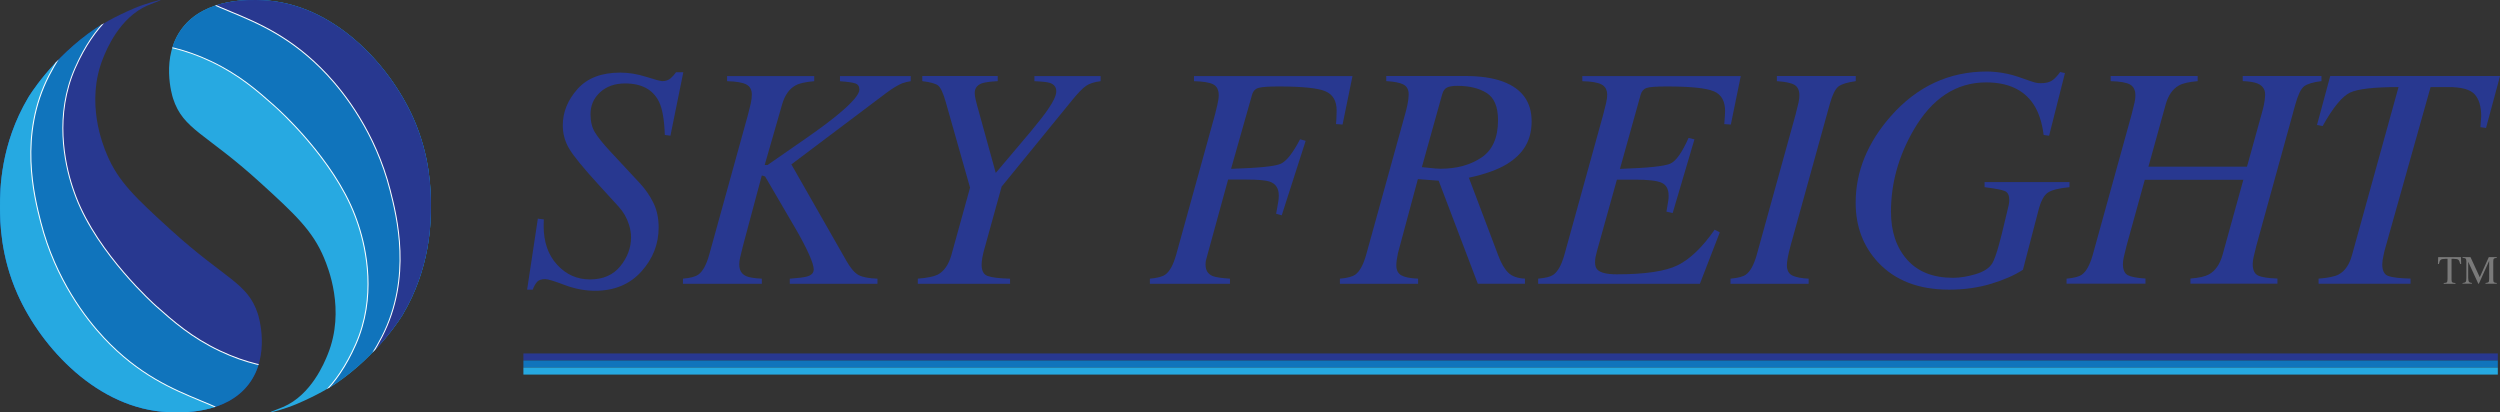 <?xml version="1.0" encoding="UTF-8"?>
<svg xmlns="http://www.w3.org/2000/svg" xmlns:xlink="http://www.w3.org/1999/xlink" id="Layer_1" data-name="Layer 1" viewBox="0 0 744.83 122.85">
  <rect x="0" y="0" width="744.83" height="122.85" fill="#333333" stroke="none"/>
  <defs>
    <style>
      .cls-1 {
        clip-path: url(#clippath);
      }

      .cls-2, .cls-3 {
        fill: #27a9e1;
      }

      .cls-4, .cls-5 {
        fill: #283890;
      }

      .cls-6 {
        clip-path: url(#clippath-1);
      }

      .cls-7 {
        fill: #7a7a7a;
      }

      .cls-7, .cls-5, .cls-3, .cls-8, .cls-9, .cls-10 {
        stroke-width: 0px;
      }

      .cls-8 {
        fill: #26a9e1;
      }

      .cls-9 {
        fill: #1074bc;
      }

      .cls-10 {
        fill: #fff;
      }
    </style>
    <clipPath id="clippath">
      <path class="cls-5" d="M47.9.01c.04.11-2.55,1.02-3.87,1.59-8.41,3.6-12.3,13.2-13.29,15.66-5.36,13.22-.05,25.99,1.09,28.72,3.38,8.13,8.66,13.04,19.09,22.53,16.22,14.76,22.87,15.67,25.9,25,.25.76,3.82,12.35-2.73,20.95-6.89,9.05-20.21,8.49-23.87,8.33-21.05-.88-37.86-19.12-44.99-35.14C.14,76.23.01,66,0,61.74c-.01-5.32.12-18.66,8.41-32.66,0,0,7.01-11.84,20.22-20.72,1.1-.74,5.32-3.32,11.27-5.85C43.71.89,47.85-.12,47.9.01Z"></path>
    </clipPath>
    <clipPath id="clippath-1">
      <path class="cls-3" d="M80.48,122.84c-.04-.11,2.55-1.02,3.87-1.59,8.41-3.6,12.3-13.2,13.29-15.66,5.36-13.22.05-25.99-1.09-28.72-3.38-8.13-8.66-13.04-19.09-22.53-16.22-14.76-22.87-15.67-25.9-25-.25-.76-3.82-12.35,2.73-20.95C61.18-.65,74.5-.09,78.16.06c21.05.88,37.86,19.12,44.99,35.14,5.09,11.42,5.22,21.65,5.23,25.9.01,5.32-.12,18.66-8.41,32.66,0,0-7.01,11.84-20.22,20.72-1.1.74-5.32,3.32-11.27,5.85-3.8,1.61-7.95,2.63-7.99,2.5Z"></path>
    </clipPath>
  </defs>
  <g>
    <g>
      <path class="cls-4" d="M47.9.01c.04.11-2.55,1.02-3.87,1.59-8.41,3.6-12.3,13.2-13.29,15.66-5.36,13.22-.05,25.99,1.09,28.72,3.38,8.13,8.66,13.04,19.09,22.53,16.22,14.76,22.87,15.67,25.9,25,.25.76,3.82,12.35-2.73,20.95-6.89,9.05-20.21,8.49-23.87,8.33-21.05-.88-37.86-19.12-44.99-35.14C.14,76.23.01,66,0,61.74c-.01-5.32.12-18.66,8.41-32.66,0,0,7.01-11.84,20.22-20.72,1.1-.74,5.32-3.32,11.27-5.85C43.71.89,47.85-.12,47.9.01Z"></path>
      <g class="cls-1">
        <g>
          <path class="cls-9" d="M46.14-2.18c.05.15-3.47,1.26-5.26,1.96-11.42,4.47-17.04,17.17-18.48,20.42-6.43,14.52-2.99,28.93-.83,35.52.42,1.28.76,2.2,1.07,3,6.58,17.19,23.74,32.36,23.74,32.36,5.31,4.71,10.67,9.47,19.16,13.48,16.37,7.74,24.75,3.44,28.73,9.52,5.65,8.64-4.41,27.86-17.92,38.15-13.97,10.63-29.73,10.36-32.33,10.17-28.17-2.06-49.91-27.21-58.78-48.96-6.33-15.51-6.07-29.22-5.9-34.93.21-7.13.96-24.99,12.66-43.41,0,0,9.89-15.58,27.98-26.92,1.5-.94,7.27-4.23,15.35-7.36,5.16-2,10.76-3.19,10.82-3.01Z"></path>
          <path class="cls-10" d="M45.78,162.62c-1.03,0-1.65-.04-1.77-.05-12.86-.94-25.56-6.87-36.72-17.14-9.47-8.72-17.35-20.05-22.19-31.92-6.47-15.86-6.06-29.76-5.91-34.99.18-6.1.72-24.66,12.68-43.49.1-.16,10.12-15.73,28.02-26.97,2.04-1.28,7.87-4.47,15.38-7.38,4.78-1.86,10.55-3.19,10.93-3.01l.06.03.03.07c.06.2.07.22-2.68,1.18-.96.33-1.95.68-2.67.96-5.18,2.03-12.58,7.2-18.39,20.34-6.21,14.03-3.18,28.21-.83,35.42.42,1.27.76,2.19,1.07,3,6.49,16.96,23.53,32.15,23.7,32.3,5.24,4.65,10.65,9.45,19.13,13.46,8.14,3.85,14.37,4.72,18.92,5.36,4.72.67,7.84,1.1,9.87,4.21,2.66,4.07,2.02,10.85-1.76,18.61-3.6,7.39-9.66,14.77-16.19,19.75-12.28,9.34-25.86,10.25-30.66,10.25ZM45.21-1.93c-1.79.34-5.98,1.4-9.84,2.9-7.48,2.9-13.3,6.08-15.33,7.35C2.2,19.52-7.79,35.04-7.88,35.2c-11.91,18.76-12.45,37.25-12.63,43.33-.15,5.21-.56,19.07,5.89,34.87,4.76,11.66,12.82,23.25,22.12,31.81,11.11,10.22,23.74,16.12,36.54,17.06.7.06,17.42,1.13,32.23-10.14,6.5-4.95,12.52-12.29,16.11-19.64,3.73-7.66,4.38-14.33,1.78-18.31-1.96-2.99-5.02-3.43-9.67-4.08-4.57-.64-10.83-1.52-19-5.39-8.51-4.02-13.95-8.84-19.2-13.51-.17-.15-17.27-15.39-23.78-32.42-.31-.81-.65-1.74-1.07-3.01-2.37-7.25-5.41-21.51.84-35.63C28.12,6.91,35.59,1.69,40.83-.35c.73-.29,1.72-.63,2.68-.97.59-.21,1.22-.43,1.71-.61Z"></path>
        </g>
        <g>
          <path class="cls-8" d="M43.1-1.24c.04.17-4.02,1.19-6.1,1.86-13.36,4.31-20.68,18.54-22.4,21.89-9.09,17.67-4.47,35.77-2.45,43.73,4.78,18.73,15.42,30.8,18.78,34.4,20.84,22.29,40.31,16.65,47.49,33.4,5.77,13.47-.51,31.84-11.92,42.02-13.62,12.16-31.58,10.08-37.4,9.3-31.81-4.29-54.71-34.32-63.25-59.62-6.09-18.04-4.82-33.57-4.23-40.03.74-8.08,2.85-28.29,17.41-48.37,0,0,12.32-16.99,33.64-28.61,1.77-.97,8.54-4.29,17.94-7.29,6-1.92,12.43-2.87,12.49-2.67Z"></path>
          <path class="cls-10" d="M38.12,186.13c-2.89,0-5.9-.21-9.04-.63-14.52-1.96-28.51-9.56-40.44-21.98-10.13-10.54-18.27-23.95-22.93-37.74-6.22-18.44-4.78-34.17-4.24-40.1.32-3.5.99-10.79,3.53-19.71,2.97-10.43,7.65-20.1,13.92-28.74.12-.17,12.59-17.15,33.69-28.65,2.4-1.31,9.25-4.52,17.96-7.3,5.56-1.77,12.19-2.89,12.59-2.66l.06.03.03.07h0c.05.21.06.24-3.1,1.13-1.11.31-2.26.64-3.1.91-6.06,1.96-14.86,7.33-22.31,21.81-9.07,17.63-4.42,35.85-2.44,43.63,4.36,17.09,13.62,28.85,18.74,34.33,10.37,11.1,20.57,15.32,28.76,18.72,8.46,3.51,15.14,6.27,18.76,14.73,6.12,14.27-1.28,32.65-11.96,42.19-7.43,6.63-16.98,9.97-28.48,9.97ZM42.27-1.07c-1.9.22-6.92,1.14-11.61,2.64-8.69,2.78-15.52,5.98-17.91,7.28-21.04,11.47-33.46,28.39-33.59,28.56-14.84,20.46-16.76,41.42-17.39,48.3-.54,5.91-1.98,21.6,4.23,39.97,4.58,13.56,12.91,27.27,22.86,37.63,11.89,12.37,25.81,19.94,40.26,21.89,15.51,2.09,28.06-1.03,37.28-9.26,12.09-10.8,17.31-29.18,11.88-41.85-3.57-8.34-10.2-11.09-18.6-14.57-8.22-3.41-18.44-7.65-28.86-18.79-5.15-5.51-14.44-17.31-18.82-34.46-1.99-7.81-6.66-26.11,2.46-43.83C21.97,7.87,30.83,2.45,36.95.48c.85-.27,2-.6,3.11-.91.78-.22,1.63-.46,2.21-.64Z"></path>
        </g>
      </g>
    </g>
    <g>
      <path class="cls-2" d="M80.48,122.84c-.04-.11,2.55-1.02,3.87-1.59,8.41-3.6,12.3-13.2,13.29-15.66,5.36-13.22.05-25.99-1.09-28.72-3.38-8.13-8.66-13.04-19.09-22.53-16.22-14.76-22.87-15.67-25.9-25-.25-.76-3.82-12.35,2.73-20.95C61.18-.65,74.5-.09,78.16.06c21.05.88,37.86,19.12,44.99,35.14,5.09,11.42,5.22,21.65,5.23,25.9.01,5.32-.12,18.66-8.41,32.66,0,0-7.01,11.84-20.22,20.72-1.1.74-5.32,3.32-11.27,5.85-3.8,1.61-7.95,2.63-7.99,2.5Z"></path>
      <g class="cls-6">
        <g>
          <path class="cls-9" d="M82.24,125.03c-.05-.15,3.47-1.26,5.26-1.96,11.42-4.47,17.04-17.17,18.48-20.42,6.43-14.52,2.99-28.93.83-35.52-.42-1.28-.76-2.2-1.07-3-6.58-17.19-23.74-32.36-23.74-32.36-5.31-4.71-10.67-9.47-19.16-13.48-16.37-7.74-24.75-3.44-28.73-9.52C28.45.11,38.51-19.11,52.02-29.4c13.97-10.63,29.73-10.36,32.33-10.17,28.17,2.06,49.91,27.21,58.78,48.96,6.33,15.51,6.07,29.22,5.9,34.93-.21,7.13-.96,24.99-12.66,43.41,0,0-9.89,15.58-27.98,26.92-1.5.94-7.27,4.23-15.35,7.36-5.16,2-10.76,3.19-10.82,3.01Z"></path>
          <path class="cls-10" d="M82.31,125.19c-.06,0-.1,0-.13-.02l-.06-.03-.03-.07h0c-.06-.2-.07-.22,2.66-1.18.96-.34,1.96-.68,2.68-.97,5.18-2.03,12.58-7.2,18.39-20.34,6.21-14.03,3.18-28.21.83-35.42-.43-1.32-.78-2.24-1.07-3-6.55-17.12-23.53-32.16-23.7-32.3-5.24-4.65-10.65-9.45-19.13-13.46-8.13-3.85-14.37-4.72-18.92-5.36-4.72-.67-7.84-1.1-9.87-4.21-2.66-4.07-2.02-10.85,1.76-18.61,3.6-7.39,9.66-14.77,16.19-19.75,14.9-11.34,31.73-10.24,32.44-10.2,12.86.94,25.56,6.87,36.72,17.14,9.47,8.72,17.35,20.05,22.19,31.92,6.47,15.86,6.06,29.76,5.91,34.99-.18,6.1-.72,24.66-12.68,43.49-.1.16-10.12,15.73-28.02,26.97-2.04,1.28-7.88,4.47-15.38,7.38-4.49,1.74-9.86,3.03-10.8,3.03ZM82.07,31.67c1.28,1.06,17.45,15.79,23.8,32.4.29.76.64,1.68,1.07,3.01,2.37,7.25,5.41,21.51-.84,35.63-5.86,13.23-13.32,18.45-18.56,20.5-.73.29-1.73.64-2.69.97-.58.2-1.21.42-1.69.6,1.79-.34,5.98-1.4,9.84-2.9,7.48-2.9,13.3-6.08,15.33-7.35,17.85-11.19,27.83-26.72,27.93-26.87,11.91-18.75,12.45-37.25,12.63-43.33.15-5.21.56-19.07-5.89-34.87-4.76-11.66-12.82-23.25-22.12-31.81-11.11-10.22-23.74-16.12-36.54-17.06-.7-.05-17.42-1.13-32.23,10.14-6.5,4.95-12.52,12.29-16.11,19.64-3.73,7.66-4.38,14.33-1.78,18.31,1.96,2.99,5.02,3.43,9.67,4.08,4.57.64,10.83,1.52,19,5.39,8.52,4.03,13.95,8.84,19.2,13.51l-.02.02Z"></path>
        </g>
        <g>
          <path class="cls-5" d="M85.28,124.09c-.04-.17,4.02-1.19,6.1-1.86,13.36-4.31,20.68-18.54,22.4-21.89,9.09-17.67,4.47-35.77,2.45-43.73-4.78-18.73-15.42-30.8-18.78-34.4C76.61-.08,57.13,5.56,49.95-11.19c-5.77-13.47.51-31.84,11.92-42.02,13.62-12.16,31.58-10.08,37.4-9.3,31.81,4.29,54.71,34.32,63.25,59.62,6.09,18.04,4.82,33.57,4.23,40.03-.74,8.08-2.85,28.29-17.41,48.37,0,0-12.32,16.99-33.64,28.61-1.77.97-8.54,4.29-17.94,7.29-6,1.92-12.43,2.87-12.49,2.67Z"></path>
          <path class="cls-10" d="M85.46,124.26c-.12,0-.21,0-.24-.03l-.06-.03-.03-.07h0c-.05-.21-.06-.24,3.1-1.13,1.11-.31,2.26-.64,3.1-.91,6.06-1.96,14.85-7.33,22.31-21.8,9.07-17.63,4.42-35.85,2.44-43.63-4.36-17.09-13.62-28.85-18.74-34.33-10.37-11.1-20.57-15.32-28.76-18.72C60.12.09,53.44-2.68,49.82-11.13c-6.11-14.27,1.28-32.65,11.96-42.19,9.29-8.3,21.92-11.44,37.52-9.34,14.52,1.96,28.51,9.56,40.44,21.98,10.13,10.54,18.27,23.95,22.93,37.74,6.22,18.43,4.78,34.17,4.24,40.1-.63,6.91-2.55,27.92-17.44,48.45-.12.17-12.59,17.15-33.69,28.65-2.4,1.31-9.25,4.52-17.96,7.3-5.07,1.62-11.04,2.69-12.35,2.69ZM90.25-62.99c-11.43,0-20.91,3.31-28.28,9.89-12.09,10.8-17.31,29.18-11.88,41.85C53.67-2.91,60.3-.16,68.69,3.32c8.22,3.41,18.45,7.65,28.86,18.79,5.15,5.51,14.44,17.31,18.82,34.46,1.99,7.81,6.66,26.11-2.46,43.83-7.51,14.58-16.37,19.99-22.49,21.96-.85.27-2,.6-3.11.91-.78.22-1.63.46-2.21.64,1.9-.22,6.92-1.14,11.61-2.64,8.69-2.78,15.51-5.98,17.91-7.28,21.04-11.47,33.47-28.39,33.59-28.56,14.84-20.46,16.76-41.42,17.39-48.3.54-5.91,1.98-21.6-4.23-39.97-4.58-13.56-12.91-27.28-22.86-37.63-11.88-12.37-25.81-19.94-40.26-21.89-3.12-.42-6.12-.63-9-.63Z"></path>
        </g>
      </g>
    </g>
  </g>
  <g>
    <path class="cls-5" d="M160.21,65.14l1.81.23c-.03,1.08-.05,1.71-.05,1.9,0,4.82,1.34,8.69,4.01,11.6,2.67,2.92,5.94,4.38,9.8,4.38s6.9-1.31,9.03-3.94,3.2-5.5,3.2-8.62c0-1.17-.2-2.41-.6-3.71-.62-2.01-1.64-3.8-3.06-5.37l-5.93-6.49c-4.57-5-7.5-8.58-8.8-10.75-1.3-2.16-1.95-4.51-1.95-7.04,0-3.89,1.45-7.48,4.35-10.77,2.9-3.29,7.16-4.93,12.79-4.93,2.5,0,5.08.42,7.74,1.27,2.66.85,4.25,1.27,4.77,1.27,1.02,0,1.85-.29,2.5-.86.65-.57,1.17-1.17,1.58-1.78h2.18l-3.84,18.9-1.67-.23c-.15-4.5-.72-7.78-1.71-9.84-1.79-3.66-5.16-5.5-10.12-5.5-3.05,0-5.53.87-7.44,2.62-1.91,1.75-2.87,3.93-2.87,6.56,0,2.13.43,3.92,1.3,5.37.86,1.45,2.52,3.49,4.96,6.11l8.57,9.21c1.54,1.67,2.84,3.55,3.89,5.67,1.05,2.11,1.58,4.57,1.58,7.38,0,4.94-1.72,9.32-5.17,13.13-3.44,3.81-8.04,5.72-13.78,5.72-3,0-6.03-.58-9.1-1.74-3.07-1.16-4.98-1.74-5.72-1.74-1.11,0-1.92.26-2.41.79-.49.53-.94,1.31-1.34,2.36h-1.67l3.2-21.17Z"></path>
    <path class="cls-5" d="M203.47,83.02c2.22-.19,3.75-.59,4.59-1.21,1.3-.93,2.36-2.86,3.2-5.79l11.62-41.97c.34-1.27.61-2.36.81-3.29.2-.93.3-1.79.3-2.59,0-1.45-.56-2.46-1.69-3.03-1.13-.57-3.02-.89-5.68-.95v-1.53h25.96v1.53c-2.59.22-4.45.63-5.56,1.25-1.88,1.02-3.23,2.94-4.03,5.75l-5.17,17.98.87-.02,11.79-8.18c3.86-2.69,7-5.04,9.4-7.04,4.11-3.43,6.16-5.84,6.16-7.23,0-.96-.41-1.58-1.23-1.85-.82-.28-2.34-.49-4.56-.65v-1.53h21.08v1.53c-.89.12-1.73.33-2.5.6-1.33.56-2.87,1.48-4.63,2.78l-28.43,21.4,16.44,28.81c1.23,2.16,2.44,3.55,3.61,4.17s3.04.97,5.6,1.07v1.53h-26.12v-1.53c2.59-.19,4.31-.4,5.14-.65,1.33-.37,1.99-1.09,1.99-2.14,0-.9-.48-2.42-1.44-4.55s-2.24-4.58-3.84-7.34l-9.21-15.78-.97-.3-5.6,20.9-.88,3.61c-.09.37-.16.72-.19,1.04-.03.32-.05.66-.05,1,0,1.7.7,2.86,2.09,3.47.83.37,2.38.62,4.63.74v1.53h-23.5v-1.53Z"></path>
    <path class="cls-5" d="M273.43,83.02c2.81-.22,4.8-.62,5.98-1.21,1.85-.99,3.2-2.92,4.03-5.79l5.57-20.11-7.23-25.48c-.76-2.69-1.52-4.33-2.27-4.93-.76-.6-2.33-1.04-4.73-1.32v-1.53h22.47v1.53c-2.29.12-3.86.34-4.73.65-1.42.53-2.12,1.5-2.12,2.92,0,.46.09,1.11.28,1.95.18.83.32,1.38.41,1.62l5.58,20.2,10.49-12.42c2.33-2.81,3.99-4.94,4.98-6.39,1.71-2.44,2.56-4.28,2.56-5.51s-.64-2.07-1.91-2.5c-.78-.25-2.31-.42-4.61-.51v-1.53h19.73v1.53c-1.84.22-3.29.68-4.33,1.39-1.04.71-2.44,2.15-4.19,4.31l-20.97,25.71-4.86,17.56c-.43,1.45-.73,2.63-.88,3.52s-.23,1.62-.23,2.18c0,1.79.59,2.91,1.78,3.36,1.19.45,3.42.72,6.7.81v1.53h-27.49v-1.53Z"></path>
    <path class="cls-5" d="M342.59,83.02c2.22-.19,3.75-.59,4.59-1.21,1.3-.93,2.36-2.86,3.2-5.79l11.61-41.92c.28-1.02.49-1.91.65-2.65.31-1.33.46-2.34.46-3.03,0-1.64-.56-2.75-1.67-3.3-1.11-.56-3.01-.87-5.7-.93v-1.53h47.22l-2.96,14.45-1.95-.14c.09-1.02.14-1.79.14-2.32.03-.74.05-1.31.05-1.71,0-2.87-1.11-4.79-3.34-5.74-2.23-.96-6.87-1.44-13.93-1.44-3,0-5,.14-5.99.42-.99.28-1.64.97-1.95,2.08l-6.25,22.04c8.12-.25,13.04-.74,14.75-1.48s3.65-3.18,5.81-7.32l1.67.46-7.13,22.19-1.67-.46c.34-1.82.56-3.04.65-3.66.09-.62.14-1.2.14-1.76,0-2.16-.91-3.55-2.73-4.17-1.14-.4-3.46-.6-6.95-.6h-5.42l-5.79,21.09c-.46,1.64-.73,2.63-.81,2.99-.08.36-.12.78-.12,1.27,0,1.67.7,2.8,2.08,3.38.9.37,2.62.63,5.19.79v1.53h-23.85v-1.53Z"></path>
    <path class="cls-5" d="M399.2,83.02c2.22-.19,3.75-.59,4.59-1.21,1.3-.93,2.36-2.86,3.2-5.79l11.63-41.99c.25-.83.49-1.81.72-2.94.23-1.12.35-2.1.35-2.94,0-1.45-.53-2.44-1.58-2.98-1.05-.54-2.75-.87-5.1-1v-1.53h23.51c4.51,0,8.27.56,11.27,1.67,5.69,2.13,8.53,6.07,8.53,11.82s-2.47,9.76-7.42,12.79c-2.69,1.64-6.45,2.98-11.28,4.03l8.79,23.25c.86,2.29,1.85,3.97,2.96,5.05,1.11,1.08,2.76,1.67,4.96,1.76v1.53h-14.04l-11.67-30.71-6.19-.46-5.33,19.79c-.23.83-.44,1.62-.63,2.36-.31,1.51-.46,2.69-.46,3.52,0,1.45.51,2.46,1.53,3.01,1.02.56,2.67.88,4.96.97v1.53h-23.3v-1.53ZM427.59,50.2c.49.05,1.03.07,1.62.07,4.78,0,8.82-1.1,12.13-3.31,3.31-2.2,4.97-5.93,4.97-11.17,0-3.98-1.13-6.67-3.39-8.09s-5.18-2.13-8.74-2.13c-1.27,0-2.26.15-2.98.46s-1.22,1-1.53,2.08l-6.05,21.69c2.16.22,3.48.35,3.98.39Z"></path>
    <path class="cls-5" d="M458.26,83.02c2.22-.19,3.75-.59,4.59-1.21,1.3-.93,2.36-2.86,3.2-5.79l11.62-41.97c.37-1.39.66-2.54.86-3.45.2-.91.3-1.69.3-2.34,0-1.48-.56-2.52-1.69-3.1-1.13-.59-3.04-.91-5.72-.97v-1.53h47.21l-2.96,14.45-1.95-.14c.09-.93.15-1.81.19-2.66.03-.85.05-1.17.05-.95.06-3.12-1.04-5.17-3.31-6.14-2.27-.97-6.94-1.46-14.02-1.46-3.24,0-5.28.15-6.12.46s-1.41.97-1.71,2l-6.17,22.1c8.34-.28,13.35-.8,15.04-1.58,1.69-.77,3.49-3.32,5.4-7.64l1.76.42-6.49,21.96-1.85-.42c.31-1.85.49-2.98.56-3.38.06-.4.09-.85.09-1.34,0-2.01-.72-3.31-2.15-3.92s-4.05-.9-7.86-.9h-5.4l-5.91,21.17c-.18.65-.33,1.25-.44,1.81-.11.56-.16,1.13-.16,1.71,0,.99.26,1.73.79,2.22.96.87,2.84,1.3,5.65,1.3,8.49,0,14.57-.91,18.23-2.73,3.66-1.82,7.31-5.34,10.96-10.56l1.53.79-5.93,15.33h-48.18v-1.53Z"></path>
    <path class="cls-5" d="M515.57,83.02c2.22-.19,3.75-.59,4.59-1.21,1.3-.93,2.36-2.86,3.2-5.79l11.62-41.97c.43-1.7.73-2.9.88-3.59.15-.69.23-1.38.23-2.06,0-1.51-.49-2.55-1.48-3.13-.99-.57-2.73-.93-5.23-1.09v-1.53h23.51v1.53c-2.5.34-4.22.87-5.17,1.6-.94.73-1.82,2.52-2.62,5.4l-11.62,41.97c-.4,1.48-.69,2.7-.86,3.66-.17.96-.25,1.68-.25,2.18,0,1.54.55,2.58,1.64,3.1,1.1.53,2.71.83,4.84.93v1.53h-23.28v-1.53Z"></path>
    <path class="cls-5" d="M596.82,21.76c1.82.29,3.81.85,5.98,1.66,1.64.59,2.76.96,3.36,1.13s1.21.24,1.83.24c1.54,0,2.72-.3,3.52-.89.8-.59,1.56-1.41,2.27-2.45l1.44.32-4.73,18.67-1.62-.23c-.49-3.81-1.51-6.88-3.06-9.2-2.9-4.31-7.6-6.46-14.08-6.46-8.93,0-16.14,4.75-21.63,14.23-4.48,7.76-6.72,15.86-6.72,24.29,0,5.9,1.6,10.66,4.79,14.28,3.2,3.62,7.76,5.42,13.69,5.42,2.07,0,4.32-.36,6.76-1.09,2.44-.73,4.09-1.81,4.96-3.27.56-.93,1.22-2.78,1.99-5.56.49-1.76,1.11-4.23,1.85-7.41l1.02-4.26c.06-.25.11-.5.14-.76.03-.26.05-.53.05-.81,0-1.39-.42-2.28-1.27-2.66-.85-.39-2.88-.78-6.09-1.18v-1.53h25.29v1.53c-3.21.31-5.38.86-6.51,1.67-1.13.8-2.03,2.52-2.71,5.14l-4.64,17.79c-2.44,1.61-5.59,3-9.45,4.17-3.86,1.17-8.04,1.76-12.55,1.76-9.05,0-16.1-2.72-21.17-8.15-4.45-4.79-6.67-10.7-6.67-17.74,0-9.26,3.5-17.88,10.52-25.85,7.81-8.83,17.34-13.25,28.58-13.25,1.42,0,3.04.15,4.86.44Z"></path>
    <path class="cls-5" d="M615.68,83.02c2.22-.19,3.75-.59,4.59-1.21,1.3-.93,2.36-2.86,3.2-5.79l11.62-41.97c.43-1.7.73-2.9.88-3.59.15-.69.23-1.38.23-2.06,0-1.54-.53-2.62-1.6-3.22-1.07-.6-2.99-.93-5.77-1v-1.53h25.92v1.53c-2.56.22-4.4.63-5.51,1.25-1.92,1.05-3.26,2.96-4.03,5.74l-5.12,18.48h29.36l4.66-16.82c.31-1.2.51-2.16.6-2.87.09-.71.14-1.33.14-1.85,0-1.51-.76-2.59-2.27-3.24-1.02-.4-2.49-.63-4.4-.7v-1.53h23.45v1.53c-2.5.31-4.22.83-5.17,1.55s-1.81,2.54-2.62,5.44l-11.58,41.97-.88,3.61c-.06.34-.12.66-.16.97-.05.31-.07.62-.07.93,0,1.79.53,2.94,1.6,3.45,1.07.51,2.99.81,5.77.9v1.53h-25.92v-1.53c2.5-.19,4.32-.59,5.47-1.21,1.92-1.05,3.27-2.98,4.08-5.79l6.21-22.42h-29.36l-5.41,19.55-.88,3.61c-.06.34-.12.66-.16.97-.05.31-.07.62-.07.93,0,1.73.49,2.85,1.46,3.36.97.51,2.73.84,5.26,1v1.53h-23.51v-1.53Z"></path>
    <path class="cls-5" d="M690.77,83.02c2.81-.22,4.79-.62,5.93-1.21,1.92-1.02,3.26-2.95,4.03-5.79l13.87-50.08c-7.28,0-12.09.55-14.43,1.64-2.34,1.1-5.07,4.42-8.19,9.98l-1.67-.32,3.94-14.59h50.59l-4.17,15.47-1.67-.23.23-3.29c0-2.9-.66-5.07-1.97-6.51-1.31-1.44-3.92-2.15-7.82-2.15h-5.29l-13.29,47.21c-.31,1.02-.54,1.93-.69,2.73-.28,1.21-.42,2.16-.42,2.87,0,1.85.57,3,1.71,3.45,1.14.45,3.38.72,6.72.81v1.53h-27.4v-1.53Z"></path>
  </g>
  <rect class="cls-5" x="155.94" y="105.3" width="588.24" height="2.1"></rect>
  <rect class="cls-9" x="155.94" y="107.4" width="588.24" height="2.1"></rect>
  <rect class="cls-8" x="155.94" y="109.5" width="588.24" height="2.1"></rect>
  <g>
    <path class="cls-7" d="M726.41,76.61h6.79l.06,2.04h-.29c-.14-.64-.32-1.06-.54-1.25s-.67-.29-1.37-.29h-.67v6.14c0,.46.07.75.22.86.14.11.46.18.95.22v.22h-3.5v-.22c.51-.04.82-.12.95-.25.12-.13.19-.45.19-.97v-6h-.67c-.66,0-1.12.1-1.36.29s-.42.61-.54,1.25h-.29l.07-2.04Z"></path>
    <path class="cls-7" d="M733.64,84.33c.5-.05.81-.16.96-.34s.21-.58.21-1.21v-4.87c0-.43-.07-.71-.21-.85s-.45-.21-.93-.23v-.22h2.37l2.76,5.98,2.69-5.98h2.38v.22c-.45.03-.73.11-.86.24s-.19.41-.19.83v5.33c0,.44.06.72.19.84s.42.2.86.24v.22h-3.36v-.22c.48-.04.79-.13.91-.26s.18-.46.18-.96v-5.39l-3.07,6.83h-.16l-3.02-6.55v4.78c0,.66.1,1.08.29,1.28.12.13.4.22.84.26v.22h-2.82v-.22Z"></path>
  </g>
</svg>
